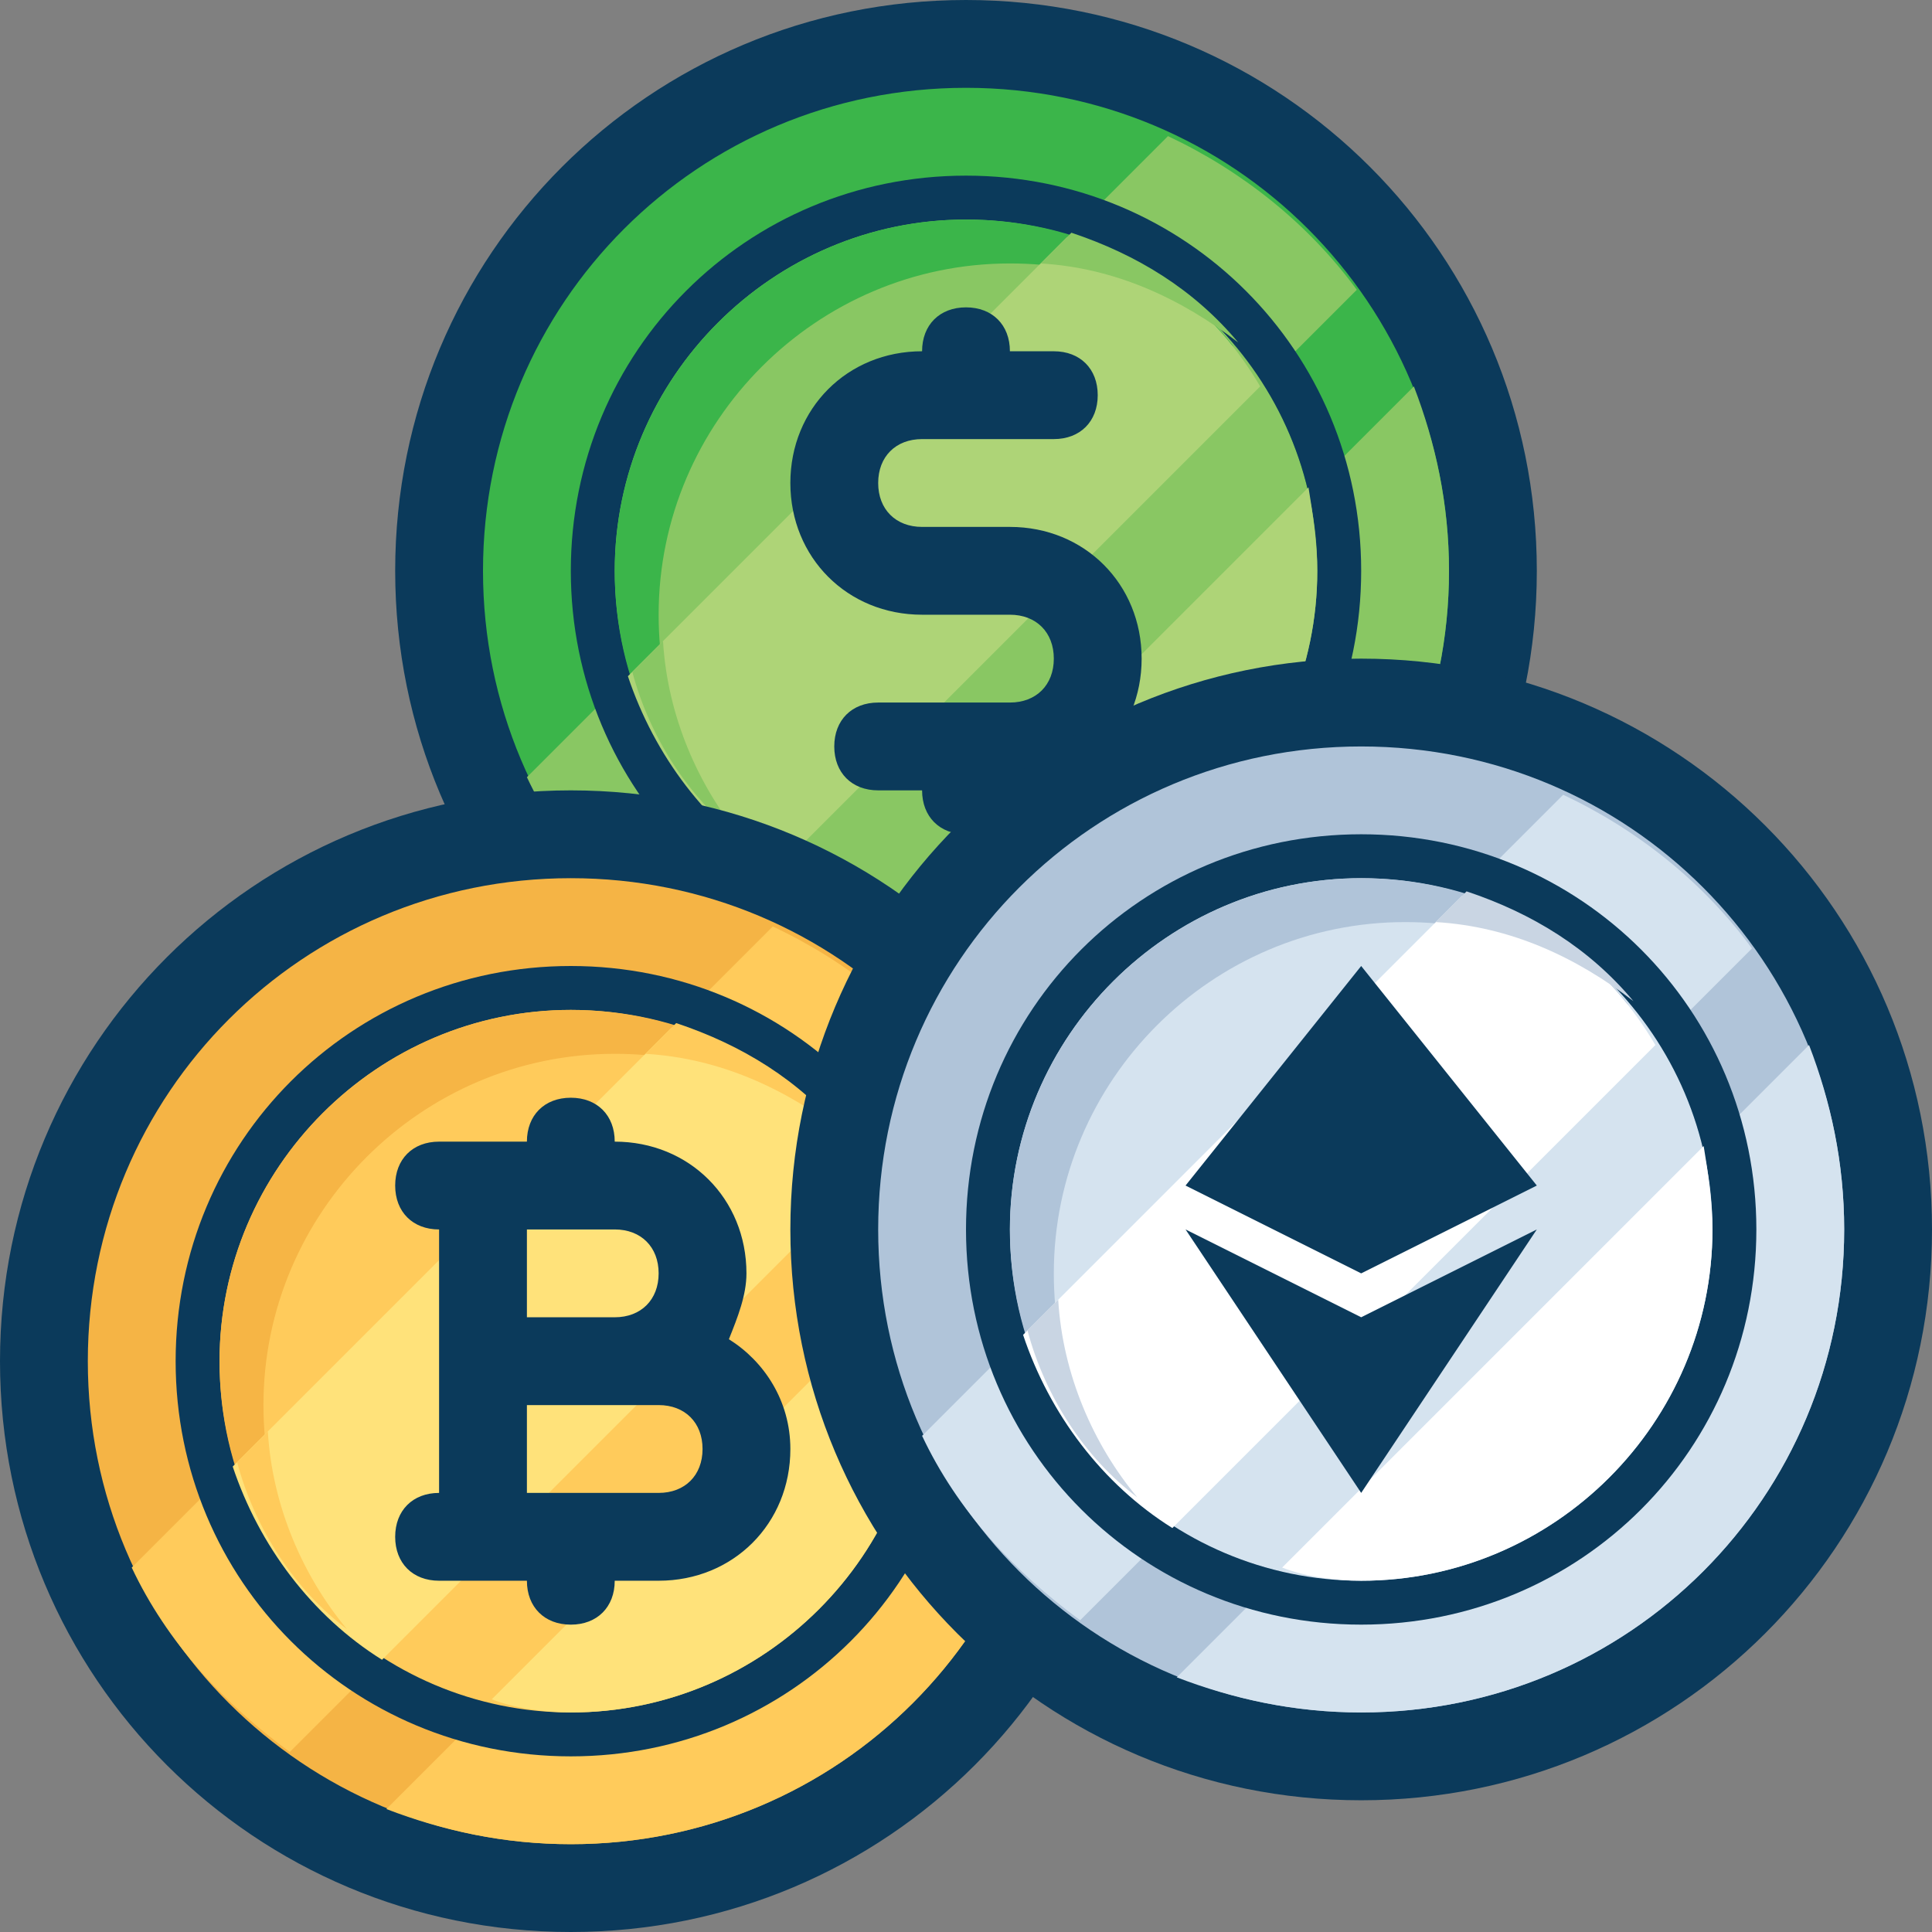<svg xmlns="http://www.w3.org/2000/svg" class="svg-icon" style="width: 1em; height: 1em;vertical-align: middle;fill: currentColor;overflow: hidden;" viewBox="0 0 1024 1024"><rect x="0" y="0" width="1024" height="1024" fill="#808080" stroke="none"/><path d="M512 302.545m-279.273 0a279.273 279.273 0 1 0 558.545 0 279.273 279.273 0 1 0-558.545 0Z" fill="#3BB54A"></path><path d="M512 605.091c-167.564 0-302.545-134.982-302.545-302.545S344.436 0 512 0s302.545 134.982 302.545 302.545-134.982 302.545-302.545 302.545z m0-558.545c-141.964 0-256 114.036-256 256s114.036 256 256 256 256-114.036 256-256S653.964 46.545 512 46.545z" fill="#0B3A5B"></path><path d="M363.055 509.673L719.127 153.6c-25.6-34.909-60.509-62.836-100.073-81.455L279.273 411.927c18.618 39.564 48.873 72.145 83.782 97.745zM512 558.545c141.964 0 256-114.036 256-256 0-34.909-6.982-67.491-18.618-97.745L414.255 539.927c30.255 11.636 62.836 18.618 97.745 18.618z" fill="#89C763"></path><path d="M512 302.545m-186.182 0a186.182 186.182 0 1 0 372.364 0 186.182 186.182 0 1 0-372.364 0Z" fill="#89C763"></path><path d="M512 116.364c102.4 0 186.182 83.782 186.182 186.182s-83.782 186.182-186.182 186.182-186.182-83.782-186.182-186.182 83.782-186.182 186.182-186.182m0-23.273c-116.364 0-209.455 93.091-209.455 209.455s93.091 209.455 209.455 209.455 209.455-93.091 209.455-209.455-93.091-209.455-209.455-209.455z" fill="#0B3A5B"></path><path d="M349.091 325.818c0-102.4 83.782-186.182 186.182-186.182 46.545 0 86.109 16.291 118.691 44.218C621.382 141.964 570.182 116.364 512 116.364c-102.4 0-186.182 83.782-186.182 186.182 0 58.182 25.6 109.382 67.491 141.964C365.382 411.927 349.091 372.364 349.091 325.818z" fill="#3BB54A"></path><path d="M565.527 125.673l-232.727 232.727c13.964 41.891 41.891 79.127 79.127 102.4l256-256c-23.273-39.564-58.182-67.491-102.4-79.127z" fill="#AED477"></path><path d="M551.564 139.636c39.564 2.327 74.473 18.618 104.727 41.891-23.273-27.927-53.527-46.545-88.436-58.182l-16.291 16.291zM393.309 444.509c-23.273-27.927-39.564-65.164-41.891-104.727l-16.291 16.291c9.309 34.909 30.255 67.491 58.182 88.436z" fill="#89C763"></path><path d="M512 488.727c102.4 0 186.182-83.782 186.182-186.182 0-13.964-2.327-30.255-4.655-44.218l-223.418 223.418c11.636 4.655 27.927 6.982 41.891 6.982z" fill="#AED477"></path><path d="M535.273 279.273h-46.545c-13.964 0-23.273-9.309-23.273-23.273s9.309-23.273 23.273-23.273h69.818c13.964 0 23.273-9.309 23.273-23.273s-9.309-23.273-23.273-23.273h-23.273c0-13.964-9.309-23.273-23.273-23.273s-23.273 9.309-23.273 23.273c-39.564 0-69.818 30.255-69.818 69.818s30.255 69.818 69.818 69.818h46.545c13.964 0 23.273 9.309 23.273 23.273s-9.309 23.273-23.273 23.273h-69.818c-13.964 0-23.273 9.309-23.273 23.273s9.309 23.273 23.273 23.273h23.273c0 13.964 9.309 23.273 23.273 23.273s23.273-9.309 23.273-23.273c39.564 0 69.818-30.255 69.818-69.818s-30.255-69.818-69.818-69.818z" fill="#0B3A5B"></path><path d="M302.545 721.455m-279.273 0a279.273 279.273 0 1 0 558.545 0 279.273 279.273 0 1 0-558.545 0Z" fill="#F5B445"></path><path d="M302.545 1024C134.982 1024 0 889.018 0 721.455s134.982-302.545 302.545-302.545 302.545 134.982 302.545 302.545-134.982 302.545-302.545 302.545z m0-558.545C160.582 465.455 46.545 579.491 46.545 721.455s114.036 256 256 256 256-114.036 256-256-114.036-256-256-256z" fill="#0B3A5B"></path><path d="M153.6 928.582l356.073-356.073c-25.6-34.909-60.509-62.836-100.073-81.455L69.818 830.836c18.618 39.564 48.873 72.145 83.782 97.745zM302.545 977.455c141.964 0 256-114.036 256-256 0-34.909-6.982-67.491-18.618-97.745L204.8 958.836c30.255 11.636 62.836 18.618 97.745 18.618z" fill="#FFCB5B"></path><path d="M302.545 721.455m-186.182 0a186.182 186.182 0 1 0 372.364 0 186.182 186.182 0 1 0-372.364 0Z" fill="#FFCB5B"></path><path d="M302.545 535.273c102.4 0 186.182 83.782 186.182 186.182s-83.782 186.182-186.182 186.182-186.182-83.782-186.182-186.182 83.782-186.182 186.182-186.182m0-23.273c-116.364 0-209.455 93.091-209.455 209.455s93.091 209.455 209.455 209.455 209.455-93.091 209.455-209.455-93.091-209.455-209.455-209.455z" fill="#0B3A5B"></path><path d="M139.636 744.727c0-102.4 83.782-186.182 186.182-186.182 46.545 0 86.109 16.291 118.691 44.218-32.582-41.891-83.782-67.491-141.964-67.491-102.4 0-186.182 83.782-186.182 186.182 0 58.182 25.6 109.382 67.491 141.964C155.927 830.836 139.636 791.273 139.636 744.727z" fill="#F6B545"></path><path d="M356.073 544.582l-232.727 232.727c13.964 41.891 41.891 79.127 79.127 102.4l256-256c-23.273-39.564-58.182-67.491-102.4-79.127z" fill="#FFE27A"></path><path d="M342.109 558.545c39.564 2.327 74.473 18.618 104.727 41.891-23.273-27.927-53.527-46.545-88.436-58.182l-16.291 16.291zM183.855 863.418c-23.273-27.927-39.564-65.164-41.891-104.727l-16.291 16.291c9.309 34.909 30.255 67.491 58.182 88.436z" fill="#FFCB5B"></path><path d="M302.545 907.636c102.4 0 186.182-83.782 186.182-186.182 0-13.964-2.327-30.255-4.655-44.218l-223.418 223.418c11.636 4.655 27.927 6.982 41.891 6.982z" fill="#FFE27A"></path><path d="M386.327 709.818c4.655-11.636 9.309-23.273 9.309-34.909 0-39.564-30.255-69.818-69.818-69.818 0-13.964-9.309-23.273-23.273-23.273s-23.273 9.309-23.273 23.273h-46.545c-13.964 0-23.273 9.309-23.273 23.273s9.309 23.273 23.273 23.273v139.636c-13.964 0-23.273 9.309-23.273 23.273s9.309 23.273 23.273 23.273h46.545c0 13.964 9.309 23.273 23.273 23.273s23.273-9.309 23.273-23.273h23.273c39.564 0 69.818-30.255 69.818-69.818 0-25.6-13.964-46.545-32.582-58.182zM325.818 651.636c13.964 0 23.273 9.309 23.273 23.273s-9.309 23.273-23.273 23.273h-46.545v-46.545h46.545z m23.273 139.636h-69.818v-46.545h69.818c13.964 0 23.273 9.309 23.273 23.273s-9.309 23.273-23.273 23.273z" fill="#0B3A5B"></path><path d="M721.455 651.636m-279.273 0a279.273 279.273 0 1 0 558.545 0 279.273 279.273 0 1 0-558.545 0Z" fill="#B0C4D9"></path><path d="M721.455 954.182c-167.564 0-302.545-134.982-302.545-302.545s134.982-302.545 302.545-302.545 302.545 134.982 302.545 302.545-134.982 302.545-302.545 302.545z m0-558.545c-141.964 0-256 114.036-256 256s114.036 256 256 256 256-114.036 256-256-114.036-256-256-256z" fill="#0B3A5B"></path><path d="M572.509 858.764l356.073-356.073c-25.6-34.909-60.509-62.836-100.073-81.455L488.727 761.018c18.618 39.564 48.873 72.145 83.782 97.745zM721.455 907.636c141.964 0 256-114.036 256-256 0-34.909-6.982-67.491-18.618-97.745L623.709 889.018c30.255 11.636 62.836 18.618 97.745 18.618z" fill="#D5E3EF"></path><path d="M721.455 651.636m-186.182 0a186.182 186.182 0 1 0 372.364 0 186.182 186.182 0 1 0-372.364 0Z" fill="#D5E3EF"></path><path d="M721.455 465.455c102.4 0 186.182 83.782 186.182 186.182s-83.782 186.182-186.182 186.182-186.182-83.782-186.182-186.182 83.782-186.182 186.182-186.182m0-23.273c-116.364 0-209.455 93.091-209.455 209.455s93.091 209.455 209.455 209.455 209.455-93.091 209.455-209.455-93.091-209.455-209.455-209.455z" fill="#0B3A5B"></path><path d="M558.545 674.909c0-102.4 83.782-186.182 186.182-186.182 46.545 0 86.109 16.291 118.691 44.218-32.582-41.891-83.782-67.491-141.964-67.491-102.4 0-186.182 83.782-186.182 186.182 0 58.182 25.6 109.382 67.491 141.964C574.836 761.018 558.545 721.455 558.545 674.909z" fill="#B0C4D9"></path><path d="M774.982 474.764l-232.727 232.727c13.964 41.891 41.891 79.127 79.127 102.4l256-256c-23.273-39.564-58.182-67.491-102.4-79.127z" fill="#FFFFFF"></path><path d="M761.018 488.727c39.564 2.327 74.473 18.618 104.727 41.891-23.273-27.927-53.527-46.545-88.436-58.182l-16.291 16.291zM602.764 793.6c-23.273-27.927-39.564-65.164-41.891-104.727l-16.291 16.291c9.309 34.909 30.255 67.491 58.182 88.436z" fill="#C9D5E3"></path><path d="M721.455 837.818c102.4 0 186.182-83.782 186.182-186.182 0-13.964-2.327-30.255-4.655-44.218l-223.418 223.418c11.636 4.655 27.927 6.982 41.891 6.982z" fill="#FFFFFF"></path><path d="M814.545 628.364l-93.091 46.545-93.091-46.545 93.091-116.364z" fill="#0B3A5B"></path><path d="M628.364 651.636l93.091 46.545 93.091-46.545-93.091 139.636z" fill="#0B3A5B"></path></svg>